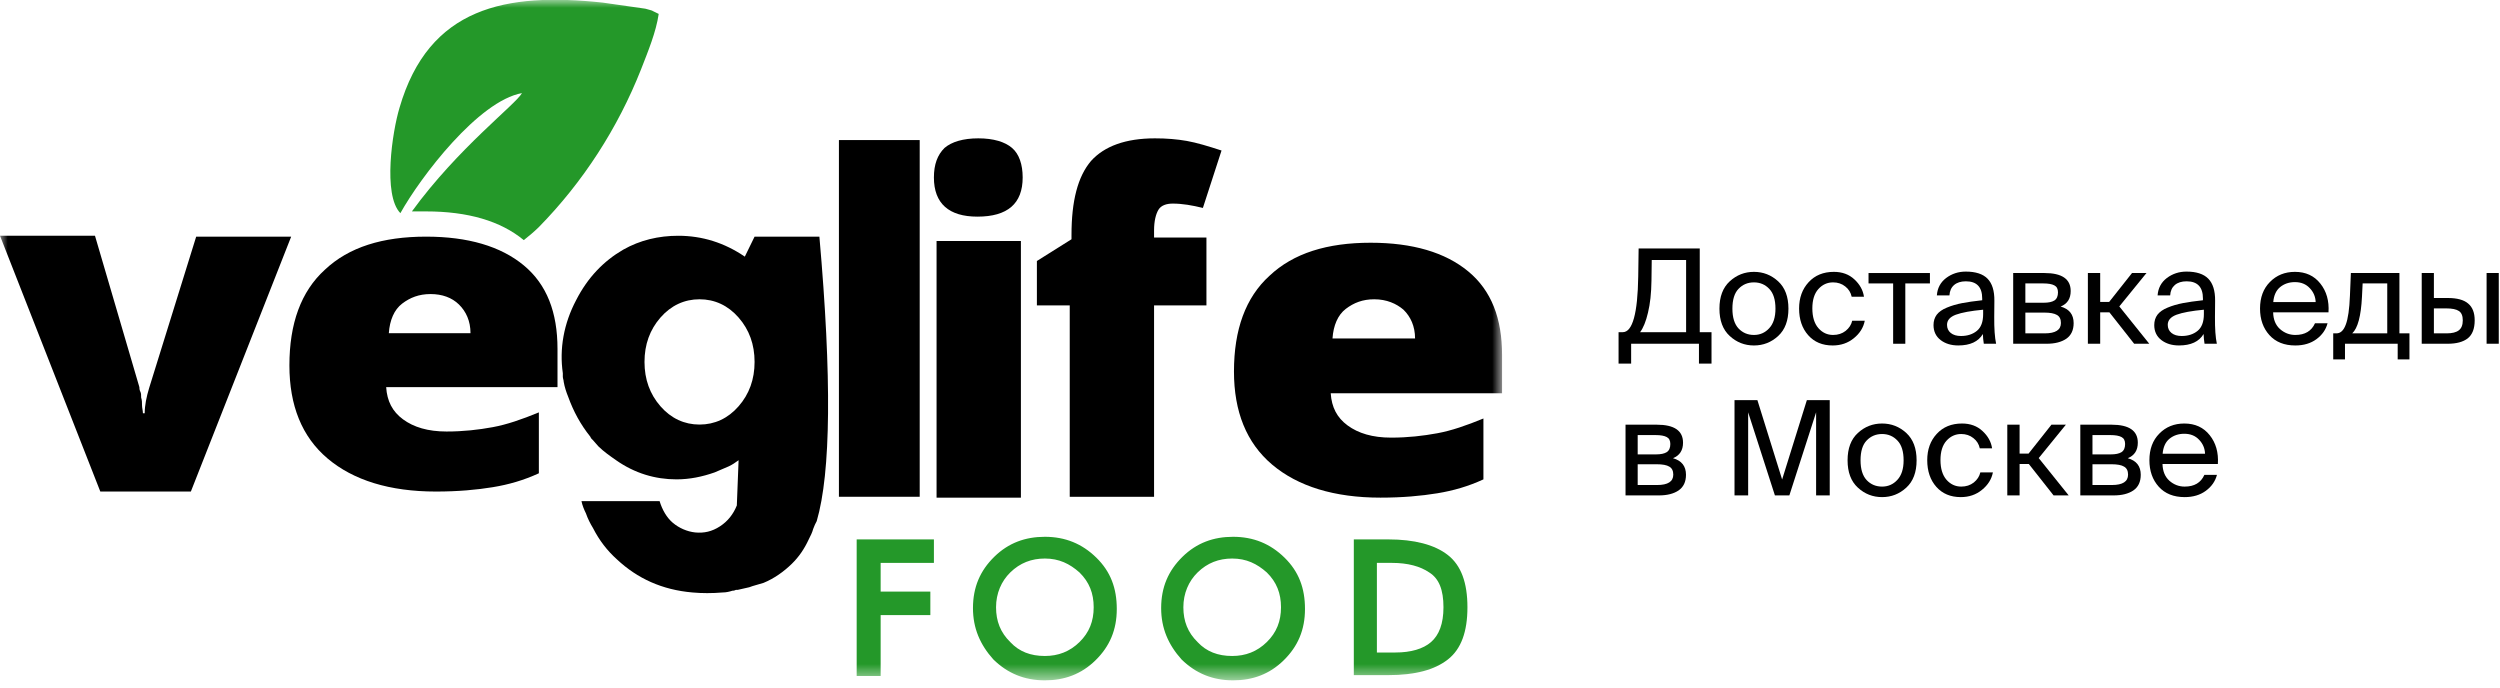 <?xml version="1.0" encoding="UTF-8"?> <svg xmlns="http://www.w3.org/2000/svg" viewBox="0 0 160 44" fill="none"> <g clip-path="url(#clip0_513_931)"> <mask id="mask0_513_931" style="mask-type:luminance" maskUnits="userSpaceOnUse" x="0" y="0" width="385" height="174"> <path d="M96.132 0H0V43.486H96.132V0Z" fill="white"></path> </mask> <g mask="url(#mask0_513_931)"> <path d="M54.827 34.522H59.77V36.025H56.361V37.862H59.542V39.366H56.361V43.263H54.827V34.522Z" fill="#249829"></path> <path d="M69.996 38.864C69.996 37.974 69.713 37.25 69.088 36.638C68.463 36.081 67.781 35.746 66.871 35.746C66.019 35.746 65.281 36.025 64.656 36.638C64.088 37.194 63.747 37.974 63.747 38.864C63.747 39.755 64.031 40.479 64.656 41.092C65.224 41.704 65.963 41.983 66.871 41.983C67.724 41.983 68.463 41.704 69.088 41.092C69.713 40.479 69.996 39.755 69.996 38.864ZM62.27 38.92C62.27 37.584 62.724 36.526 63.633 35.635C64.542 34.744 65.622 34.355 66.871 34.355C68.178 34.355 69.258 34.8 70.167 35.691C71.076 36.582 71.474 37.639 71.474 38.976C71.474 40.312 71.02 41.37 70.11 42.261C69.201 43.152 68.122 43.542 66.871 43.542C65.565 43.542 64.486 43.096 63.577 42.206C62.724 41.259 62.27 40.201 62.27 38.92Z" fill="#249829"></path> <path d="M81.984 38.864C81.984 37.974 81.701 37.25 81.076 36.638C80.451 36.081 79.769 35.746 78.86 35.746C78.007 35.746 77.269 36.025 76.644 36.638C76.076 37.194 75.735 37.974 75.735 38.864C75.735 39.755 76.019 40.479 76.644 41.092C77.212 41.704 77.951 41.983 78.86 41.983C79.712 41.983 80.451 41.704 81.076 41.092C81.701 40.479 81.984 39.755 81.984 38.864ZM74.314 38.92C74.314 37.584 74.769 36.526 75.678 35.635C76.587 34.744 77.666 34.355 78.917 34.355C80.223 34.355 81.303 34.8 82.212 35.691C83.121 36.582 83.519 37.639 83.519 38.976C83.519 40.312 83.064 41.37 82.155 42.261C81.246 43.152 80.167 43.542 78.917 43.542C77.61 43.542 76.53 43.096 75.621 42.206C74.769 41.259 74.314 40.201 74.314 38.92Z" fill="#249829"></path> <path d="M89.314 41.76C90.279 41.76 91.075 41.537 91.587 41.092C92.098 40.646 92.382 39.922 92.382 38.864C92.382 37.751 92.098 37.027 91.472 36.637C90.904 36.248 90.109 36.025 89.086 36.025H88.121V41.76H89.314ZM86.644 34.522H88.859C90.507 34.522 91.814 34.855 92.665 35.524C93.518 36.192 93.916 37.306 93.916 38.864C93.916 40.423 93.518 41.537 92.665 42.205C91.814 42.873 90.564 43.208 88.859 43.208H86.644V34.522Z" fill="#249829"></path> <path d="M58.861 8.964H53.691V31.793H58.861V8.964Z" fill="black"></path> <path d="M59.77 11.359C59.77 10.524 59.997 9.911 60.452 9.466C60.906 9.076 61.645 8.854 62.611 8.854C63.577 8.854 64.315 9.076 64.769 9.466C65.224 9.856 65.451 10.524 65.451 11.359C65.451 13.03 64.486 13.865 62.554 13.865C60.736 13.865 59.77 13.03 59.77 11.359ZM65.338 31.849H59.94V15.424H65.338V31.849Z" fill="black"></path> <path d="M77.212 19.544H73.86V31.794H68.463V19.544H66.361V16.704L68.576 15.312V15.034C68.576 12.863 68.974 11.303 69.826 10.301C70.678 9.355 72.042 8.854 73.917 8.854C74.656 8.854 75.337 8.909 75.963 9.021C76.588 9.132 77.326 9.355 78.178 9.633L76.985 13.308C76.303 13.141 75.678 13.03 75.053 13.03C74.656 13.03 74.314 13.141 74.144 13.419C73.974 13.698 73.86 14.143 73.86 14.756V15.201H77.212V19.544Z" fill="black"></path> <path d="M88.348 31.849C85.394 31.849 83.064 31.126 81.416 29.734C79.769 28.342 78.974 26.337 78.974 23.776C78.974 21.103 79.712 19.043 81.246 17.651C82.78 16.203 84.939 15.535 87.723 15.535C90.393 15.535 92.496 16.148 93.972 17.373C95.45 18.598 96.132 20.379 96.132 22.718V25.168H85.166C85.223 26.059 85.564 26.727 86.246 27.228C86.927 27.729 87.837 28.008 89.03 28.008C90.109 28.008 91.075 27.896 91.984 27.729C92.894 27.562 93.859 27.228 94.939 26.783V30.68C93.972 31.126 93.007 31.404 91.984 31.571C90.962 31.738 89.769 31.849 88.348 31.849ZM87.95 19.154C87.212 19.154 86.644 19.377 86.132 19.767C85.621 20.157 85.337 20.825 85.28 21.66H90.564C90.564 20.881 90.279 20.268 89.825 19.823C89.371 19.433 88.746 19.154 87.95 19.154Z" fill="black"></path> <path d="M6.42 31.459L0 15.089H6.079L8.92 24.777C8.92 24.833 8.92 24.944 8.977 25.056C9.034 25.167 9.034 25.278 9.034 25.445C9.09 25.613 9.09 25.779 9.09 25.947C9.09 26.113 9.147 26.281 9.147 26.448H9.261C9.261 25.947 9.375 25.39 9.545 24.833L12.556 15.145H18.635L12.215 31.459H6.42Z" fill="black"></path> <path d="M27.896 31.459C24.942 31.459 22.612 30.735 20.965 29.343C19.317 27.951 18.522 25.947 18.522 23.386C18.522 20.713 19.26 18.653 20.794 17.261C22.328 15.813 24.487 15.145 27.271 15.145C29.942 15.145 32.044 15.758 33.521 16.983C34.998 18.207 35.68 19.989 35.68 22.328V24.778H24.715C24.771 25.669 25.112 26.337 25.794 26.838C26.476 27.339 27.385 27.617 28.578 27.617C29.657 27.617 30.623 27.506 31.532 27.339C32.441 27.172 33.407 26.838 34.487 26.392V30.29C33.521 30.735 32.555 31.014 31.532 31.181C30.51 31.348 29.317 31.459 27.896 31.459ZM27.555 18.82C26.817 18.82 26.248 19.043 25.737 19.432C25.226 19.822 24.942 20.49 24.885 21.326H30.112C30.112 20.546 29.828 19.934 29.373 19.488C28.919 19.043 28.294 18.82 27.555 18.82Z" fill="black"></path> <path d="M48.293 15.145L47.668 16.425C46.361 15.534 44.941 15.089 43.407 15.089C42.157 15.089 40.964 15.367 39.884 15.98C38.634 16.704 37.612 17.761 36.873 19.209C36.078 20.713 35.794 22.327 36.021 23.886C36.021 23.942 36.021 23.942 36.021 23.998C36.021 24.053 36.021 24.053 36.021 24.109C36.021 24.22 36.078 24.332 36.078 24.443C36.135 24.777 36.248 25.111 36.362 25.39C36.703 26.336 37.157 27.172 37.782 27.951C37.782 28.007 37.839 28.007 37.839 28.062C37.896 28.118 37.896 28.118 37.953 28.174C38.066 28.285 38.18 28.452 38.294 28.564C38.634 28.898 39.032 29.176 39.43 29.454C40.623 30.29 41.929 30.679 43.293 30.679C44.145 30.679 44.941 30.512 45.736 30.234C46.02 30.122 46.361 29.956 46.645 29.844C46.873 29.733 47.043 29.622 47.27 29.454L47.157 32.35C46.929 32.907 46.589 33.352 46.077 33.686C45.566 34.02 45.054 34.132 44.486 34.076C43.975 34.02 43.464 33.797 43.066 33.464C42.668 33.129 42.384 32.628 42.214 32.072H37.214C37.271 32.35 37.385 32.628 37.498 32.851C37.612 33.185 37.782 33.519 37.953 33.797C38.35 34.577 38.862 35.245 39.486 35.802C40.793 37.027 42.384 37.751 44.316 37.918C44.941 37.974 45.566 37.974 46.248 37.918C46.475 37.918 46.702 37.862 46.873 37.806C46.929 37.806 46.986 37.806 47.1 37.751H47.157H47.214C47.441 37.695 47.725 37.639 47.952 37.584C48.236 37.472 48.52 37.417 48.861 37.306C49.543 37.027 50.168 36.581 50.679 36.081C51.134 35.635 51.475 35.134 51.759 34.521C51.872 34.298 51.986 34.076 52.043 33.853C52.099 33.742 52.099 33.686 52.157 33.575L52.213 33.464L52.27 33.352C53.179 30.234 53.236 24.165 52.441 15.145H48.293ZM44.77 27.172C43.804 27.172 42.952 26.782 42.27 26.002C41.589 25.223 41.248 24.276 41.248 23.163C41.248 22.049 41.589 21.102 42.27 20.323C42.952 19.543 43.804 19.154 44.77 19.154C45.736 19.154 46.589 19.543 47.27 20.323C47.952 21.102 48.293 22.049 48.293 23.163C48.293 24.276 47.952 25.223 47.27 26.002C46.589 26.782 45.736 27.172 44.77 27.172Z" fill="black"></path> <path fill-rule="evenodd" clip-rule="evenodd" d="M41.021 4.454C41.475 3.285 41.986 2.06 42.157 0.891L41.93 0.779C41.305 0.501 42.157 0.835 41.703 0.668C41.532 0.612 41.475 0.612 41.305 0.557L38.578 0.167C32.385 -0.501 27.442 0.445 25.567 6.904C25.113 8.408 24.487 12.472 25.624 13.642C26.93 11.303 30.623 6.459 33.407 5.958C33.01 6.682 29.317 9.466 26.362 13.53C26.646 13.53 26.987 13.53 27.271 13.53C29.942 13.53 32.044 14.143 33.521 15.368C33.805 15.145 34.146 14.867 34.487 14.533C37.328 11.637 39.544 8.185 41.021 4.454Z" fill="#249829"></path> </g> <path d="M109.537 21.26V23.271H108.733V22H104.393V23.271H103.588V21.26H103.854C104.481 21.26 104.812 20.068 104.847 17.685L104.872 15.902H108.784V21.26H109.537ZM107.911 21.26V16.642H105.711L105.694 17.963C105.683 18.765 105.609 19.446 105.472 20.007C105.341 20.568 105.172 20.985 104.966 21.26H107.911Z" fill="black"></path> <path d="M110.874 19.754C110.874 20.321 111.006 20.744 111.268 21.024C111.531 21.299 111.858 21.437 112.252 21.437C112.641 21.437 112.966 21.294 113.228 21.008C113.496 20.722 113.63 20.304 113.63 19.754C113.63 19.188 113.499 18.767 113.237 18.492C112.975 18.212 112.646 18.072 112.252 18.072C111.858 18.072 111.531 18.209 111.268 18.484C111.006 18.753 110.874 19.177 110.874 19.754ZM110.703 18.005C111.143 17.601 111.659 17.399 112.252 17.399C112.846 17.399 113.362 17.601 113.802 18.005C114.241 18.408 114.46 18.992 114.46 19.754C114.46 20.517 114.241 21.1 113.802 21.504C113.362 21.908 112.846 22.11 112.252 22.11C111.659 22.11 111.143 21.908 110.703 21.504C110.263 21.1 110.044 20.517 110.044 19.754C110.044 18.992 110.263 18.408 110.703 18.005Z" fill="black"></path> <path d="M117.368 17.399C117.899 17.399 118.335 17.559 118.678 17.878C119.026 18.198 119.231 18.568 119.294 18.989H118.507C118.449 18.72 118.312 18.501 118.096 18.333C117.879 18.159 117.619 18.072 117.317 18.072C116.946 18.072 116.632 18.215 116.375 18.501C116.118 18.787 115.99 19.199 115.99 19.737C115.99 20.281 116.118 20.702 116.375 20.999C116.632 21.291 116.946 21.437 117.317 21.437C117.631 21.437 117.899 21.35 118.121 21.176C118.344 20.996 118.484 20.78 118.541 20.528H119.345C119.26 20.966 119.026 21.338 118.644 21.647C118.267 21.955 117.816 22.11 117.291 22.11C116.635 22.11 116.112 21.891 115.725 21.453C115.337 21.016 115.142 20.447 115.142 19.746C115.142 19.062 115.346 18.501 115.75 18.063C116.155 17.62 116.695 17.399 117.368 17.399Z" fill="black"></path> <path d="M123.515 18.139H121.94V22H121.161V18.139H119.586V17.474H123.515V18.139Z" fill="black"></path> <path d="M126.921 20.107V19.821C126.139 19.894 125.557 20.001 125.174 20.141C124.798 20.281 124.61 20.497 124.61 20.789C124.61 21.007 124.689 21.181 124.849 21.31C125.009 21.439 125.226 21.504 125.5 21.504C125.911 21.504 126.251 21.394 126.519 21.176C126.787 20.957 126.921 20.601 126.921 20.107ZM125.329 22.109C124.878 22.109 124.501 21.994 124.199 21.764C123.897 21.529 123.745 21.209 123.745 20.805C123.745 20.547 123.814 20.326 123.951 20.141C124.094 19.956 124.31 19.804 124.601 19.687C124.898 19.563 125.22 19.468 125.568 19.401C125.917 19.333 126.347 19.272 126.861 19.216V19.106C126.861 18.372 126.513 18.004 125.817 18.004C125.497 18.004 125.246 18.083 125.063 18.24C124.881 18.397 124.781 18.618 124.764 18.904H123.959C123.993 18.439 124.19 18.069 124.55 17.794C124.915 17.519 125.335 17.382 125.808 17.382C126.442 17.382 126.906 17.533 127.203 17.836C127.5 18.139 127.646 18.61 127.64 19.249L127.631 20.292C127.625 21.027 127.665 21.596 127.751 22H126.963C126.929 21.781 126.909 21.574 126.904 21.377C126.612 21.865 126.088 22.109 125.329 22.109Z" fill="black"></path> <path d="M128.844 17.474H130.846C131.964 17.474 132.524 17.858 132.524 18.627C132.524 19.114 132.31 19.445 131.882 19.619C132.435 19.776 132.713 20.129 132.713 20.679C132.713 21.128 132.555 21.461 132.242 21.68C131.928 21.893 131.508 22 130.983 22H128.844V17.474ZM129.623 19.375H130.795C131.097 19.375 131.326 19.328 131.48 19.232C131.634 19.131 131.711 18.957 131.711 18.711C131.711 18.492 131.634 18.343 131.48 18.265C131.326 18.181 131.089 18.139 130.769 18.139H129.623V19.375ZM129.623 20.006V21.335H130.863C131.554 21.335 131.899 21.114 131.899 20.671C131.899 20.424 131.814 20.253 131.643 20.157C131.476 20.057 131.208 20.006 130.838 20.006H129.623Z" fill="black"></path> <path d="M136.586 22L135.002 19.989H134.412V22H133.624V17.474H134.412V19.325H134.985L136.449 17.474H137.374L135.636 19.611L137.553 22H136.586Z" fill="black"></path> <path d="M141.048 20.107V19.821C140.266 19.894 139.684 20.001 139.301 20.141C138.925 20.281 138.736 20.497 138.736 20.789C138.736 21.007 138.816 21.181 138.976 21.31C139.136 21.439 139.353 21.504 139.626 21.504C140.037 21.504 140.377 21.394 140.645 21.176C140.913 20.957 141.048 20.601 141.048 20.107ZM139.455 22.109C139.004 22.109 138.628 21.994 138.326 21.764C138.023 21.529 137.872 21.209 137.872 20.805C137.872 20.547 137.94 20.326 138.077 20.141C138.22 19.956 138.437 19.804 138.728 19.687C139.025 19.563 139.347 19.468 139.695 19.401C140.043 19.333 140.474 19.272 140.988 19.216V19.106C140.988 18.372 140.639 18.004 139.943 18.004C139.624 18.004 139.373 18.083 139.19 18.24C139.008 18.397 138.907 18.618 138.891 18.904H138.086C138.12 18.439 138.317 18.069 138.677 17.794C139.042 17.519 139.461 17.382 139.935 17.382C140.568 17.382 141.033 17.533 141.33 17.836C141.627 18.139 141.773 18.61 141.767 19.249L141.758 20.292C141.752 21.027 141.792 21.596 141.878 22H141.09C141.056 21.781 141.036 21.574 141.03 21.377C140.739 21.865 140.214 22.109 139.455 22.109Z" fill="black"></path> <path d="M149.024 19.99H145.481C145.492 20.45 145.637 20.806 145.917 21.058C146.202 21.31 146.53 21.437 146.901 21.437C147.518 21.437 147.937 21.187 148.16 20.688H148.964C148.856 21.097 148.619 21.437 148.254 21.706C147.888 21.975 147.438 22.11 146.901 22.11C146.194 22.11 145.64 21.888 145.241 21.445C144.841 21.002 144.642 20.436 144.642 19.746C144.642 19.039 144.852 18.473 145.275 18.047C145.697 17.615 146.231 17.399 146.876 17.399C147.566 17.399 148.108 17.648 148.502 18.148C148.896 18.641 149.07 19.255 149.024 19.99ZM146.876 18.055C146.505 18.055 146.188 18.162 145.926 18.375C145.669 18.588 145.524 18.907 145.489 19.334H148.203C148.191 18.992 148.066 18.694 147.826 18.442C147.586 18.184 147.27 18.055 146.876 18.055Z" fill="black"></path> <path d="M154.205 21.335V23.001H153.452V22H150.079V23.001H149.326V21.335H149.531C149.794 21.335 149.994 21.147 150.131 20.772C150.274 20.396 150.362 19.782 150.396 18.929L150.456 17.474H153.563V21.335H154.205ZM152.784 21.335V18.139H151.209L151.166 19.005C151.104 20.228 150.896 21.004 150.542 21.335H152.784Z" fill="black"></path> <path d="M156.651 22H154.99V17.474H155.769V19.072H156.66C157.253 19.072 157.687 19.19 157.961 19.426C158.24 19.656 158.38 20.014 158.38 20.502C158.38 21.035 158.231 21.419 157.935 21.655C157.638 21.885 157.21 22 156.651 22ZM155.769 19.737V21.335H156.583C156.936 21.335 157.196 21.271 157.362 21.142C157.533 21.013 157.618 20.8 157.618 20.502C157.618 20.211 157.535 20.012 157.37 19.905C157.204 19.793 156.934 19.737 156.557 19.737H155.769ZM159.921 22H159.142V17.474H159.921V22Z" fill="black"></path> <path d="M104.034 27.18H106.037C107.155 27.18 107.714 27.564 107.714 28.332C107.714 28.82 107.5 29.151 107.072 29.325C107.626 29.482 107.903 29.835 107.903 30.385C107.903 30.834 107.746 31.167 107.432 31.386C107.118 31.599 106.698 31.706 106.174 31.706H104.034V27.18ZM104.812 29.081H105.985C106.287 29.081 106.516 29.034 106.67 28.938C106.824 28.837 106.901 28.663 106.901 28.417C106.901 28.198 106.824 28.049 106.67 27.971C106.516 27.887 106.279 27.845 105.96 27.845H104.812V29.081ZM104.812 29.712V31.041H106.054C106.745 31.041 107.09 30.82 107.09 30.377C107.09 30.13 107.004 29.959 106.833 29.863C106.668 29.762 106.399 29.712 106.028 29.712H104.812Z" fill="black"></path> <path d="M114.519 31.706H113.594L111.882 26.389V31.706H111.009V25.607H112.473L114.056 30.688L115.64 25.607H117.103V31.706H116.231V26.389L114.519 31.706Z" fill="black"></path> <path d="M119.075 29.46C119.075 30.026 119.206 30.45 119.469 30.73C119.731 31.005 120.059 31.142 120.453 31.142C120.841 31.142 121.166 30.999 121.429 30.713C121.697 30.427 121.831 30.009 121.831 29.46C121.831 28.893 121.7 28.473 121.438 28.198C121.175 27.918 120.847 27.777 120.453 27.777C120.059 27.777 119.731 27.915 119.469 28.189C119.206 28.459 119.075 28.882 119.075 29.46ZM118.904 27.71C119.343 27.306 119.859 27.105 120.453 27.105C121.046 27.105 121.562 27.306 122.002 27.71C122.442 28.114 122.662 28.697 122.662 29.46C122.662 30.223 122.442 30.806 122.002 31.209C121.562 31.613 121.046 31.815 120.453 31.815C119.859 31.815 119.343 31.613 118.904 31.209C118.464 30.806 118.245 30.223 118.245 29.46C118.245 28.697 118.464 28.114 118.904 27.71Z" fill="black"></path> <path d="M125.568 27.105C126.099 27.105 126.535 27.264 126.878 27.584C127.226 27.904 127.432 28.274 127.494 28.694H126.707C126.65 28.425 126.513 28.206 126.296 28.038C126.079 27.864 125.819 27.777 125.517 27.777C125.146 27.777 124.832 27.92 124.575 28.206C124.319 28.492 124.19 28.904 124.19 29.443C124.19 29.987 124.319 30.407 124.575 30.705C124.832 30.996 125.146 31.142 125.517 31.142C125.831 31.142 126.099 31.055 126.322 30.881C126.544 30.702 126.684 30.486 126.741 30.234H127.546C127.46 30.671 127.226 31.044 126.844 31.352C126.467 31.661 126.016 31.815 125.491 31.815C124.835 31.815 124.313 31.596 123.925 31.159C123.537 30.721 123.343 30.152 123.343 29.451C123.343 28.767 123.546 28.206 123.951 27.769C124.356 27.326 124.895 27.105 125.568 27.105Z" fill="black"></path> <path d="M131.429 31.706L129.845 29.695H129.254V31.706H128.467V27.18H129.254V29.031H129.828L131.292 27.18H132.216L130.478 29.317L132.396 31.706H131.429Z" fill="black"></path> <path d="M133.14 27.18H135.143C136.261 27.18 136.82 27.564 136.82 28.332C136.82 28.82 136.606 29.151 136.178 29.325C136.732 29.482 137.008 29.835 137.008 30.385C137.008 30.834 136.852 31.167 136.538 31.386C136.224 31.599 135.804 31.706 135.28 31.706H133.14V27.18ZM133.918 29.081H135.091C135.393 29.081 135.622 29.034 135.776 28.938C135.93 28.837 136.007 28.663 136.007 28.417C136.007 28.198 135.93 28.049 135.776 27.971C135.622 27.887 135.385 27.845 135.065 27.845H133.918V29.081ZM133.918 29.712V31.041H135.16C135.851 31.041 136.196 30.82 136.196 30.377C136.196 30.13 136.11 29.959 135.939 29.863C135.774 29.762 135.505 29.712 135.134 29.712H133.918Z" fill="black"></path> <path d="M141.944 29.695H138.4C138.412 30.155 138.557 30.511 138.837 30.764C139.122 31.016 139.45 31.142 139.821 31.142C140.438 31.142 140.857 30.892 141.08 30.393H141.885C141.776 30.803 141.539 31.142 141.174 31.411C140.809 31.68 140.357 31.815 139.821 31.815C139.114 31.815 138.56 31.593 138.161 31.151C137.761 30.707 137.562 30.141 137.562 29.451C137.562 28.745 137.773 28.178 138.195 27.752C138.617 27.32 139.15 27.105 139.796 27.105C140.486 27.105 141.029 27.354 141.422 27.853C141.816 28.346 141.99 28.961 141.944 29.695ZM139.796 27.761C139.424 27.761 139.108 27.867 138.846 28.08C138.589 28.293 138.444 28.613 138.409 29.039H141.123C141.111 28.697 140.986 28.4 140.746 28.148C140.506 27.89 140.19 27.761 139.796 27.761Z" fill="black"></path> </g> <defs> <clipPath id="clip0_513_931"> <rect width="40" height="11" fill="white" transform="scale(4)"></rect> </clipPath> </defs> </svg> 